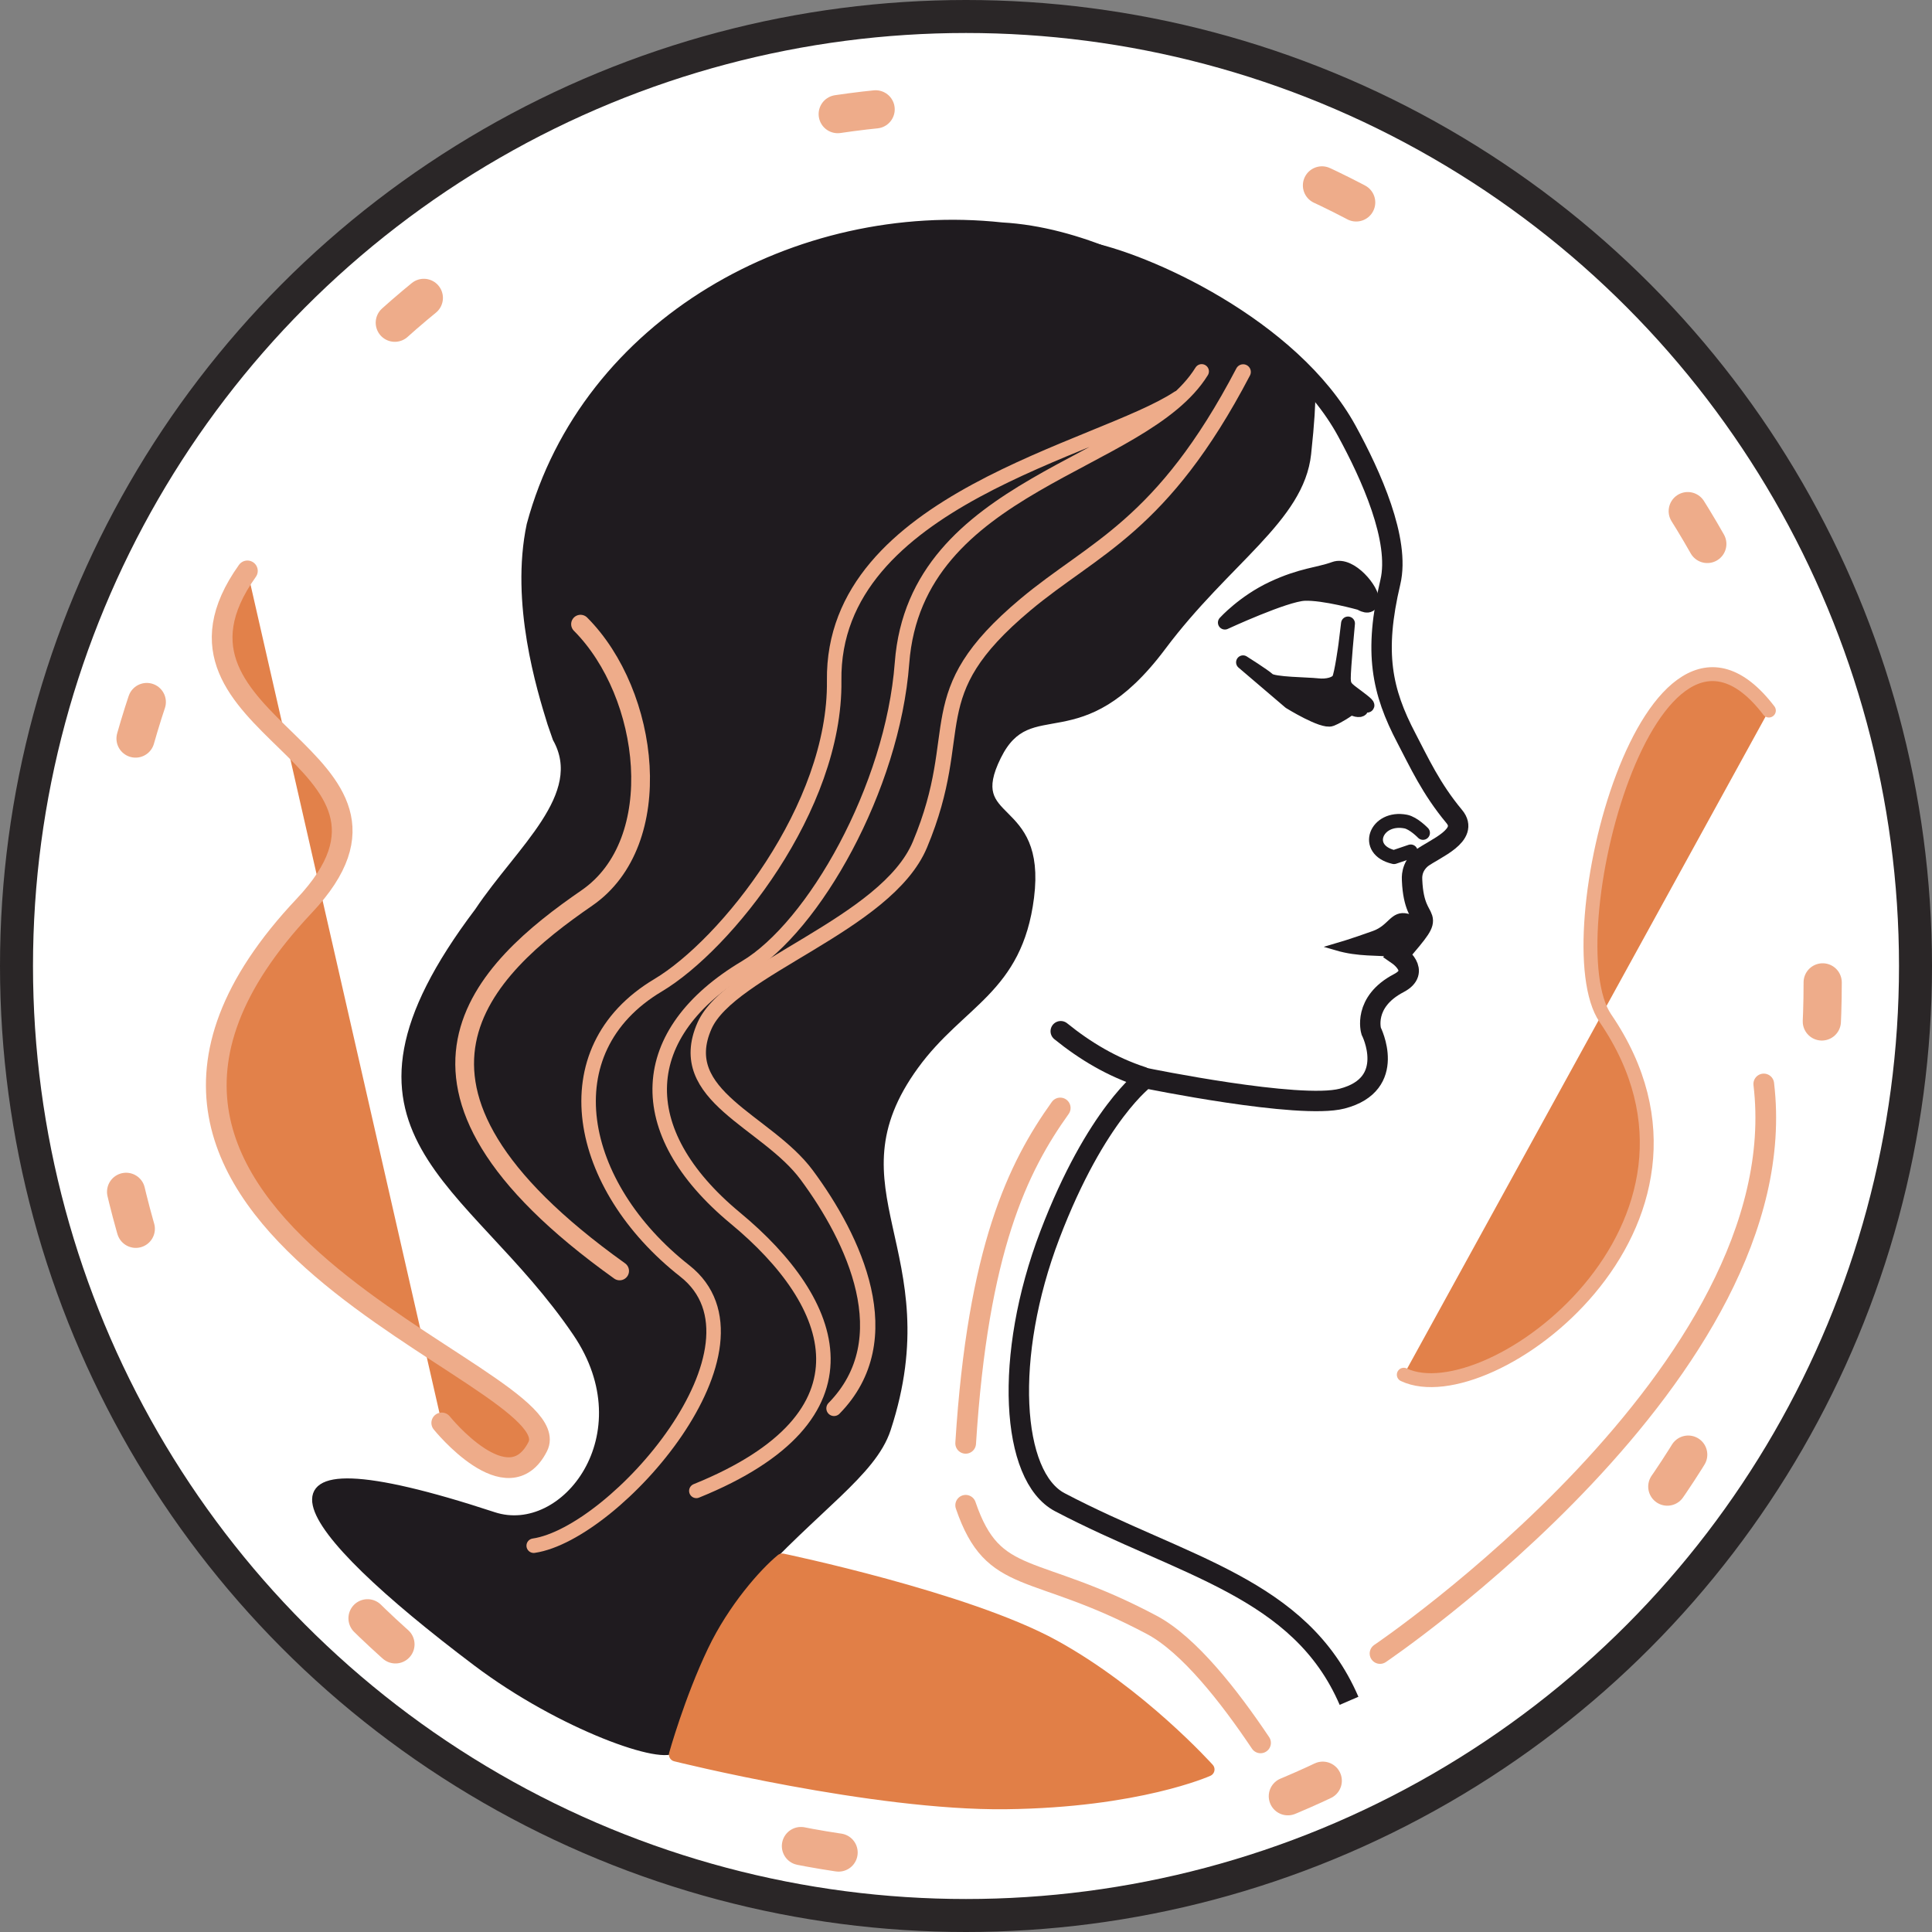 <?xml version="1.0" encoding="UTF-8" standalone="no"?>
<!-- Created with Inkscape (http://www.inkscape.org/) -->

<svg
   version="1.1"
   id="svg1"
   width="1024"
   height="1024"
   viewBox="0 0 1024 1024"
   sodipodi:docname="logo.svg"
   inkscape:version="1.3.2 (091e20ef0f, 2023-11-25)"
   xmlns:inkscape="http://www.inkscape.org/namespaces/inkscape"
   xmlns:sodipodi="http://sodipodi.sourceforge.net/DTD/sodipodi-0.dtd"
   xmlns="http://www.w3.org/2000/svg"
   xmlns:svg="http://www.w3.org/2000/svg">
  <rect x="0" y="0" width="1024" height="1024" fill="#808080" stroke="none"/>
  <defs
     id="defs1" />
  <sodipodi:namedview
     id="namedview1"
     pagecolor="#ffffff"
     bordercolor="#000000"
     borderopacity="0.25"
     inkscape:showpageshadow="2"
     inkscape:pageopacity="0.0"
     inkscape:pagecheckerboard="0"
     inkscape:deskcolor="#d1d1d1"
     showgrid="false"
     inkscape:zoom="1.2838679"
     inkscape:cx="640.64223"
     inkscape:cy="695.55443"
     inkscape:window-width="3159"
     inkscape:window-height="2092"
     inkscape:window-x="18"
     inkscape:window-y="50"
     inkscape:window-maximized="0"
     inkscape:current-layer="g1" />
  <g
     inkscape:groupmode="layer"
     inkscape:label="Image"
     id="g1">
    <ellipse
       style="display:inline;fill:#ffffff;fill-opacity:1;stroke:#2a2627;stroke-width:17.488;stroke-dasharray:none;stroke-opacity:1"
       id="path1"
       cx="512"
       cy="512"
       inkscape:label="circle"
       ry="503.256"
       rx="503.256" />
    <path
       style="display:inline;fill:#e2814a;fill-opacity:1;stroke:#eeac8a;stroke-width:7.366;stroke-linecap:round;stroke-linejoin:round;stroke-dasharray:none;stroke-opacity:1"
       d="M 744.039,728.631 C 789.223,750.04 925.577,648.98 850.882,539.665 822.527,498.168 874.875,294.533 937.54,376.611"
       id="path6"
       sodipodi:nodetypes="csc"
       inkscape:label="right of face swirl" />
    <path
       style="display:inline;fill:#ffffff;fill-opacity:1;stroke:#1f1b1f;stroke-width:10.82;stroke-dasharray:none;stroke-opacity:1"
       d="M 715.016,901.467 C 689.079,841.315 627.067,830.513 561.743,796.212 535.811,782.595 531.88,718.917 556.44,654.549 c 24.561,-64.368 50.727,-83.118 50.727,-83.118 0,0 81.509,16.754 104.18,10.864 29.674,-7.71 15.406,-35.808 15.406,-35.808 0,0 -4.628,-15.344 14.645,-25.422 11.974,-6.262 -0.289,-14.76 -0.289,-14.76 23.242,-26.78 8.502,-12.05 7.326,-39.691 -0.011,-1.083 -0.74,-6.936 5.131,-11.809 6.944,-5.078 25.48,-12.097 17.203,-22.044 -12.314,-14.798 -18.538,-28.545 -25.319,-41.483 -13.052,-24.901 -17.394,-45.352 -8.529,-82.76 5.279,-22.277 -10.271,-56.685 -23.111,-80.173 C 684.096,173.989 606.271,138.756 573.844,133.074"
       id="path2"
       sodipodi:nodetypes="csscscscscssssc"
       inkscape:label="front face line" />
    <path
       style="fill:#1f1b1f;fill-opacity:1;stroke:#1f1b1f;stroke-width:10.82;stroke-linecap:round;stroke-dasharray:none;stroke-opacity:1"
       d="M 605.416,570.743 C 589.4,565.535 575.217,557.095 562.216,546.571"
       id="path3"
       sodipodi:nodetypes="cc"
       inkscape:label="jaw" />
    <path
       style="display:inline;fill:#1f1b1f;fill-opacity:1;stroke:#1f1b1f;stroke-width:3.762;stroke-linecap:round;stroke-dasharray:none;stroke-opacity:1"
       d="m 741.092,505.511 c -11.658,-1.358 -20.578,-0.077 -32.788,-3.656 0,0 8.41,-2.453 20.035,-6.652 9.16,-3.309 9.936,-10.904 17.452,-9.094 7.517,1.81 7.488,2.346 7.488,2.346 z"
       id="path4"
       sodipodi:nodetypes="ccsscc"
       inkscape:label="lips" />
    <path
       style="display:inline;fill:#1f1b1f;fill-opacity:1;stroke:#1f1b1f;stroke-width:3.762;stroke-linecap:round;stroke-dasharray:none;stroke-opacity:1"
       d="m 294.792,391.435 c 16.796,30.03 -19.344,58.589 -41.32,91.512 -89.323,118.242 -4.102,140.791 52.023,223.623 36.452,53.798 -6.263,109.079 -43.86,96.715 -142.27,-46.785 -105.459,5.36 -9.062,78.015 44.804,33.769 100.309,53.238 105.179,45.299 1.34,-2.184 14.506,-60.78 38.88,-87.815 35.591,-39.476 65.944,-57.897 73.628,-81.324 30.976,-94.445 -33.311,-126.476 14.849,-192.644 24.309,-33.398 54.865,-39.827 61.077,-89.187 6.6,-52.441 -35.841,-37.624 -17.396,-74.776 17.356,-34.959 43.309,0.809 87.317,-58.003 34.224,-45.737 73.233,-67.82 76.94,-102.309 3.707,-34.489 1.684,-37.175 1.684,-37.175 0,0 -81.916,-79.057 -163.655,-83.591 -108.468,-11.725 -221.003,50.508 -250.061,158.368 -8.75,41.392 5.388,87.222 10.982,105.25 z"
       id="path5"
       sodipodi:nodetypes="csssssssssssscsscc"
       inkscape:label="hair body" />
    <path
       style="fill:#e17f47;fill-opacity:1;stroke:#e17f47;stroke-width:7.366;stroke-linecap:round;stroke-linejoin:round;stroke-dasharray:none;stroke-opacity:1"
       d="m 558.102,872.559 c 45.945,25.164 81.935,65.287 81.935,65.287 0,0 -36.769,16.58 -106.955,17.403 -70.186,0.823 -174.851,-25.303 -174.851,-25.303 0,0 8.001,-28.748 20.3,-54.525 10.77,-22.573 27.18,-41.032 36.079,-48.346 0,0 97.547,20.32 143.492,45.484 z"
       id="path7"
       sodipodi:nodetypes="scscscs"
       inkscape:label="shirt" />
    <path
       style="fill:#1f1b1f;fill-opacity:1;stroke:#1f1b1f;stroke-width:7.366;stroke-linecap:round;stroke-linejoin:round;stroke-dasharray:none;stroke-opacity:1"
       d="m 658.839,351.039 24.778,21.136 c 0,0 17.511,10.854 21.939,9.088 4.428,-1.766 8.96,-5.068 8.96,-5.068 0,0 0.307,-1.808 2.646,-0.59 2.339,1.218 5.584,1.071 3.987,-0.895 -1.598,-1.966 -8.575,2.715 -4.997,-2.107 1.266,-1.706 13.943,4.917 6.076,-1.277 -7.866,-6.194 -9.919,-6.36 -9.977,-11.659 -0.058,-5.298 2.22,-29.205 2.22,-29.205 l -1.388,11.339 c 0,0 -2.145,15.729 -3.51,18.178 -1.365,2.449 -6.082,3.825 -11.281,3.214 -5.198,-0.611 -23.381,-0.593 -25.966,-2.954 -2.585,-2.361 -13.488,-9.198 -13.488,-9.198 z"
       id="path9"
       sodipodi:nodetypes="ccscsssssccsssc"
       inkscape:label="eyelids" />
    <path
       style="display:inline;fill:#1f1b1f;fill-opacity:1;stroke:#1f1b1f;stroke-width:7.366;stroke-linecap:round;stroke-linejoin:round;stroke-dasharray:none;stroke-opacity:1"
       d="m 649.211,329.981 c 0,0 31.857,-14.755 42.132,-15.227 10.274,-0.472 29.657,4.98 29.657,4.98 0,0 5.503,3.658 6.162,-1.476 0.659,-5.135 -11.346,-20.017 -19.887,-16.896 -8.542,3.121 -17.356,3.175 -32.715,10.366 -15.359,7.192 -25.348,18.253 -25.348,18.253 z"
       id="path10"
       inkscape:label="eyebrow" />
    <path
       style="fill:#1f1b1f;fill-opacity:0;stroke:#1f1b1f;stroke-width:7.366;stroke-linecap:round;stroke-linejoin:round;stroke-dasharray:none;stroke-opacity:1"
       d="m 754.212,441.446 c 0,0 -4.971,-5.185 -9.154,-6 -15.712,-3.06 -22.902,15.005 -6.208,18.847 l 8.865,-3.012"
       id="path11"
       sodipodi:nodetypes="cscc"
       inkscape:label="nose" />
    <circle
       style="display:none;fill:#1f1b1f;fill-opacity:0;stroke:#9c8071;stroke-width:5.927;stroke-linecap:round;stroke-linejoin:round;stroke-dasharray:none;stroke-opacity:1"
       id="path12"
       cx="516.099"
       cy="510.2"
       r="309.721"
       inkscape:label="brown circle" />
    <path
       style="fill:#1f1b1f;fill-opacity:0;stroke:#eeac8a;stroke-width:10.97;stroke-linecap:round;stroke-linejoin:round;stroke-dasharray:none;stroke-opacity:1"
       d="m 668.118,923.766 c -16.62,-24.792 -37.958,-52.054 -57.588,-62.502 -62.995,-33.53 -83.863,-19.957 -98.702,-63.442"
       id="path13"
       sodipodi:nodetypes="csc"
       inkscape:label="orange stroke on chest" />
    <path
       style="display:inline;fill:#1f1b1f;fill-opacity:0;stroke:#eeac8a;stroke-width:10.97;stroke-linecap:round;stroke-linejoin:round;stroke-dasharray:none;stroke-opacity:1"
       d="m 511.824,764.997 c 6.479,-103.098 27.722,-146.428 50.12,-177.75"
       id="path14"
       sodipodi:nodetypes="cc"
       inkscape:label="orange stroke uder chin" />
    <path
       style="fill:#1f1b1f;fill-opacity:0;stroke:#eeac8a;stroke-width:10.97;stroke-linecap:round;stroke-linejoin:round;stroke-dasharray:none;stroke-opacity:1"
       d="m 731.441,876.393 c 0,0 221.555,-149.606 203.391,-301.871"
       id="path15"
       sodipodi:nodetypes="cc"
       inkscape:label="bottom right stroke" />
    <path
       style="display:inline;fill:#e2814a;fill-opacity:1;stroke:#eeac8a;stroke-width:10.97;stroke-linecap:round;stroke-linejoin:round;stroke-dasharray:none;stroke-opacity:1"
       d="m 234.132,754.173 c 0,0 35.126,43.621 50.877,12.564 C 304.577,728.152 1.647,649.292 161.27,480.077 236.717,400.097 71.114,386.728 131.13,302.576"
       id="path16"
       sodipodi:nodetypes="cssc"
       inkscape:label="back orange effect" />
    <g
       id="g19"
       style="display:inline"
       inkscape:label="hair strokes"
       transform="matrix(1.502,0,0,1.502,-266.299,-252.529)">
      <path
         style="fill:#ffffff;fill-opacity:0;stroke:#eeac8a;stroke-width:5.115;stroke-linecap:round;stroke-linejoin:round;stroke-dasharray:none;stroke-opacity:1"
         d="m 423.02,694.231 c 65.108,-26.372 49.845,-66.382 13.807,-96.213 -37.36,-30.926 -35.013,-65.508 3.571,-88.511 23.98,-14.297 51.868,-63.211 55.199,-107.428 4.808,-63.808 84.894,-69.26 105.742,-102.897 M 365.63,713.572 c 28.939,-4.263 86.925,-70.544 53.294,-96.966 -38.137,-29.962 -47.996,-77.793 -9.413,-100.797 23.98,-14.297 62.735,-62.703 62.143,-107.519 -0.845,-63.984 94.029,-81.555 121.499,-99.798"
         id="path17"
         sodipodi:nodetypes="csssccsssc" />
      <path
         style="fill:#ffffff;fill-opacity:0;stroke:#eeac8a;stroke-width:5.415;stroke-linecap:round;stroke-linejoin:round;stroke-dasharray:none;stroke-opacity:1"
         d="m 471.6,665.107 c 23.96,-24.432 7.007,-59.866 -9.619,-82.331 -14.175,-19.154 -47.073,-27.846 -36.074,-52.695 8.958,-20.238 64.181,-35.626 76.019,-63.936 17.111,-40.922 -1.153,-52.502 37.199,-84.641 24.147,-20.235 48.243,-27.43 76.851,-82.123"
         id="path17-3"
         sodipodi:nodetypes="cssssc" />
      <path
         style="fill:#ffffff;fill-opacity:0;stroke:#eeac8a;stroke-width:6.611;stroke-linecap:round;stroke-linejoin:round;stroke-dasharray:none;stroke-opacity:1"
         d="m 382.152,388.38 c 24.519,24.578 30.927,76.875 2.227,96.634 -36.15,24.888 -80.66,65.709 11.57,131.6"
         id="path18"
         sodipodi:nodetypes="csc" />
    </g>
    <ellipse
       style="display:inline;fill:#1f1b1f;fill-opacity:0;stroke:#eeac8a;stroke-width:20.246;stroke-linecap:round;stroke-linejoin:round;stroke-dasharray:20.246, 242.95;stroke-dashoffset:0;stroke-opacity:1"
       id="circle19"
       cx="509.923"
       cy="521.146"
       rx="456.133"
       ry="465.548" />
  </g>
</svg>
